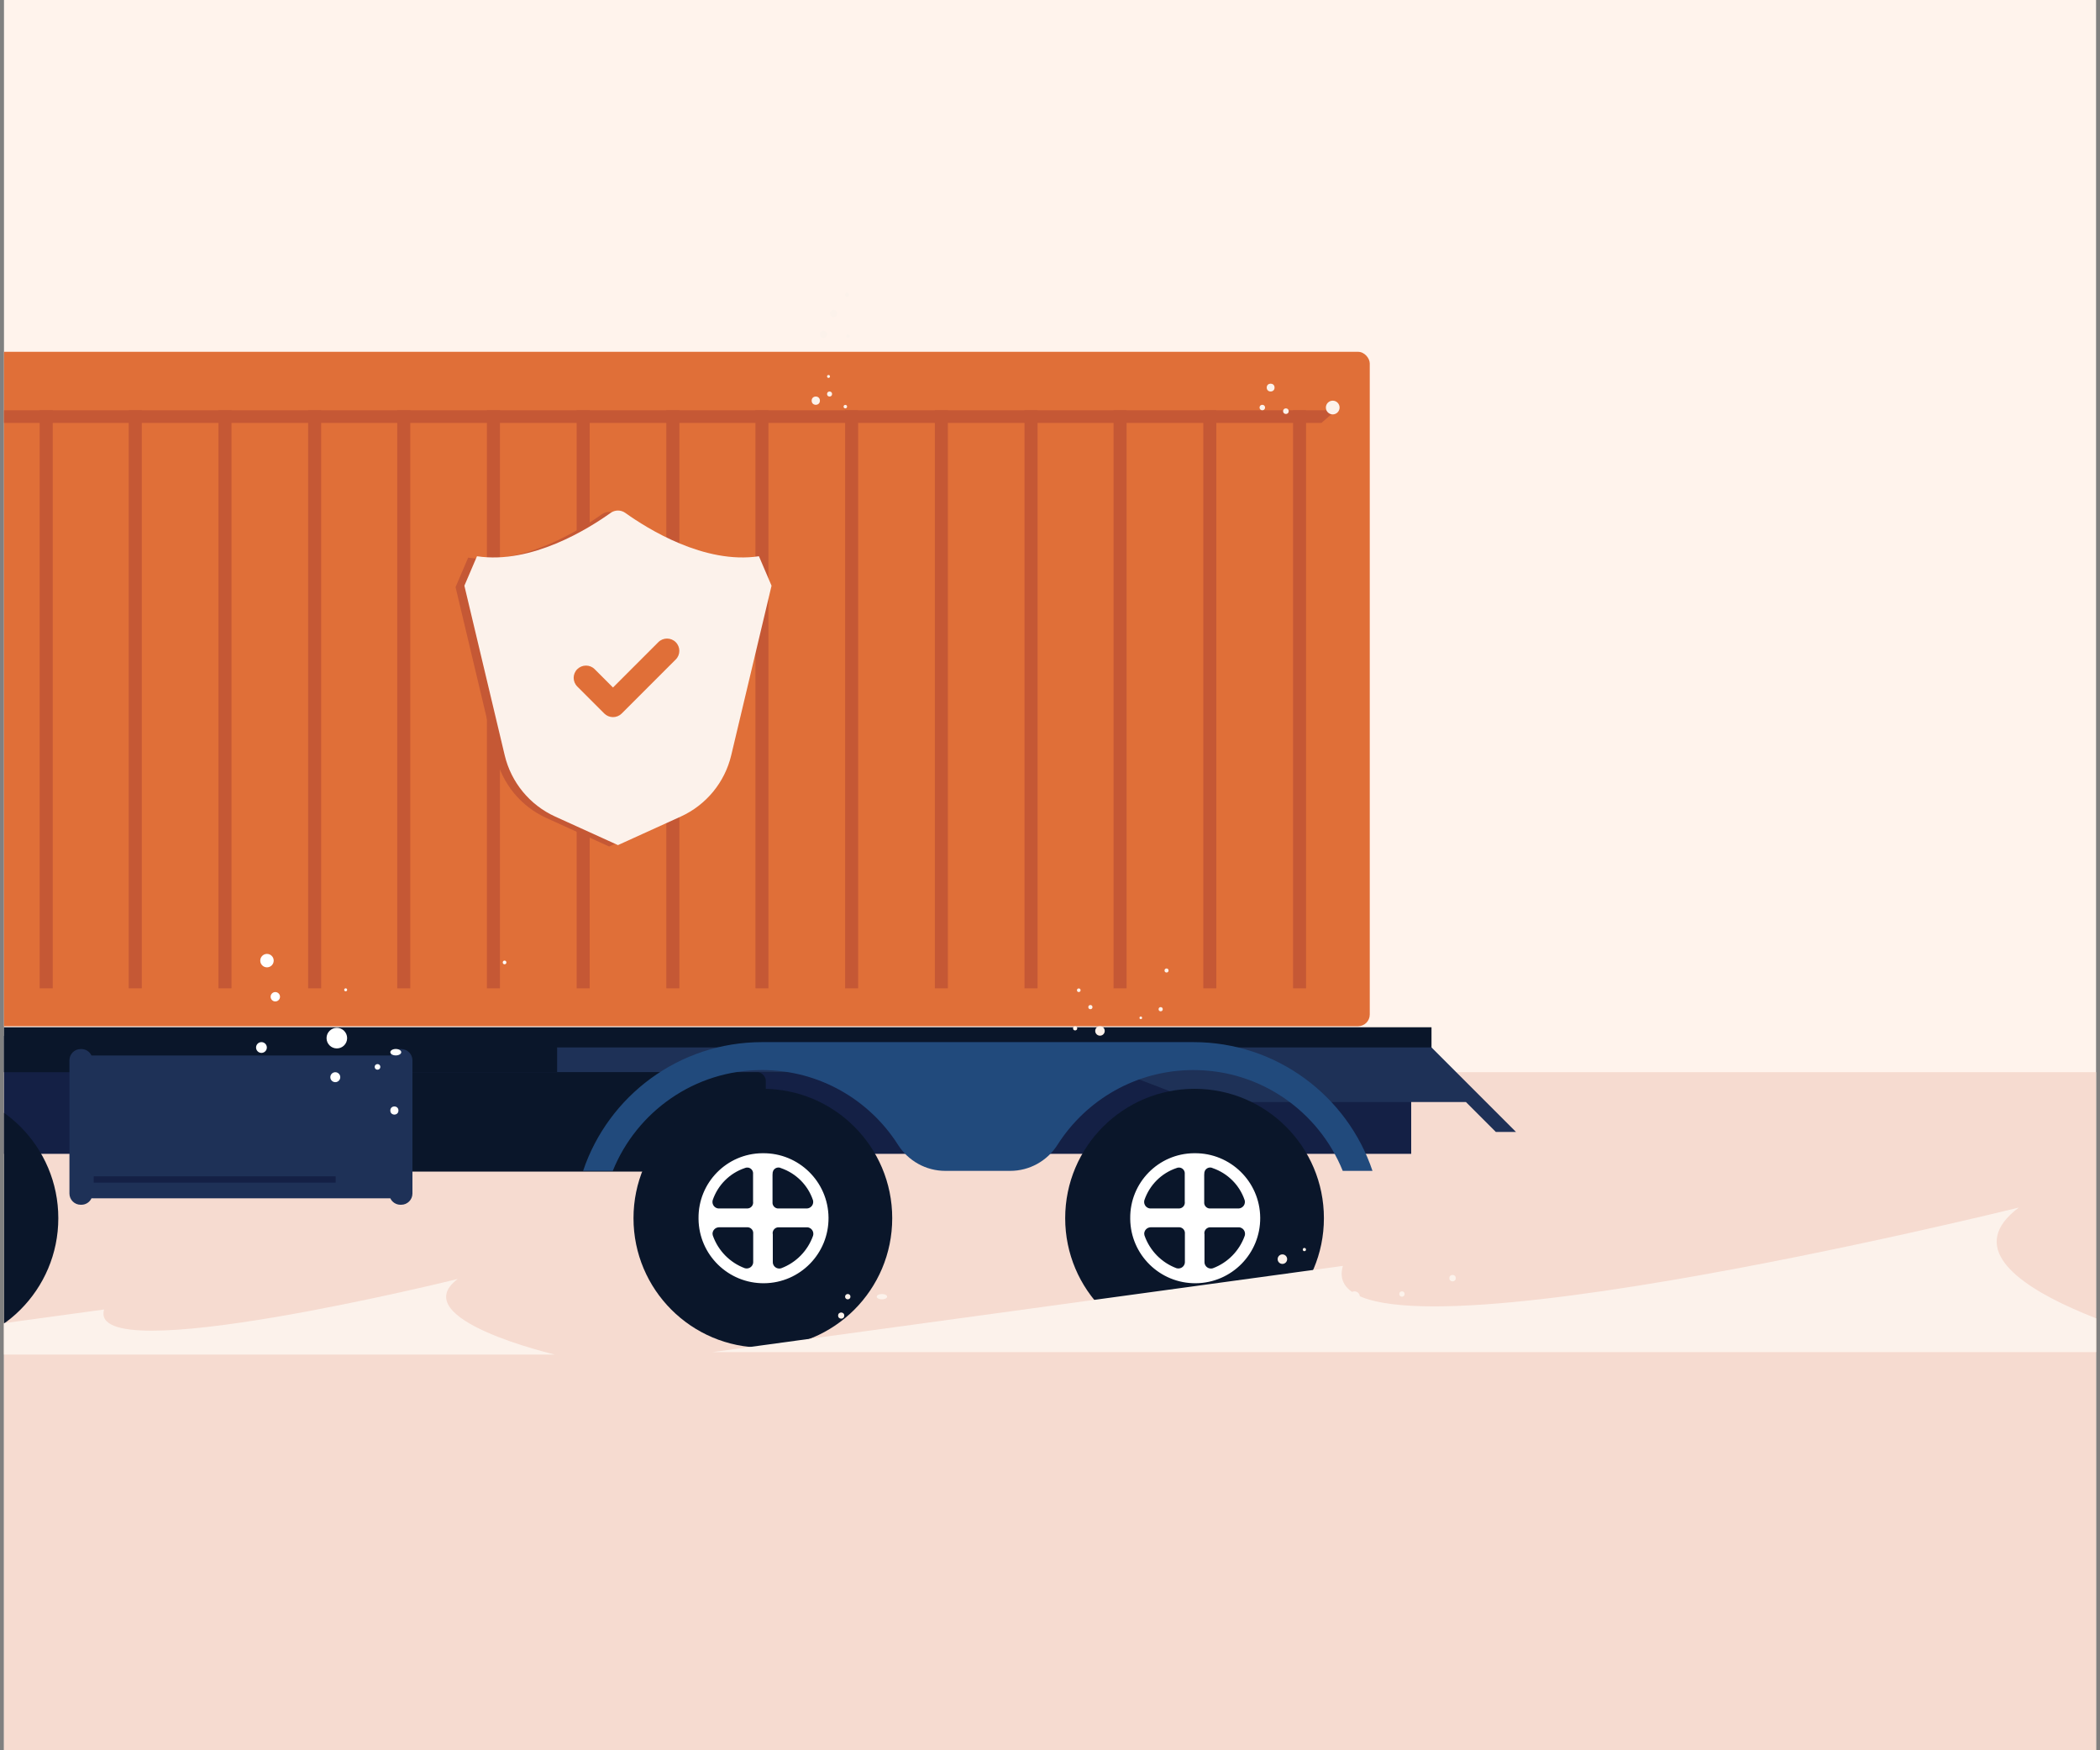 <?xml version="1.0" encoding="UTF-8"?>
<svg id="Layer_1" data-name="Layer 1" xmlns="http://www.w3.org/2000/svg" xmlns:xlink="http://www.w3.org/1999/xlink" viewBox="0 0 300 250">
  <rect x="0" y="0" width="300" height="250" fill="#808080" stroke="none"/>
  <defs>
    <style>
      .cls-1 {
        clip-path: url(#clippath);
      }

      .cls-2 {
        fill: none;
      }

      .cls-2, .cls-3, .cls-4, .cls-5, .cls-6, .cls-7, .cls-8, .cls-9, .cls-10, .cls-11, .cls-12 {
        stroke-width: 0px;
      }

      .cls-3 {
        fill: #0a162a;
      }

      .cls-4 {
        fill: #142045;
      }

      .cls-5 {
        fill: #214a7c;
      }

      .cls-6 {
        fill: #1e3157;
      }

      .cls-7 {
        fill: #c55835;
      }

      .cls-8 {
        fill: #e06f38;
      }

      .cls-9 {
        fill: #fcf2eb;
      }

      .cls-10 {
        fill: #fff;
      }

      .cls-11 {
        fill: #fff3ec;
      }

      .cls-12 {
        fill: #f6dbd0;
      }
    </style>
    <clipPath id="clippath">
      <rect class="cls-2" x=".57" width="298.87" height="250"/>
    </clipPath>
  </defs>
  <rect class="cls-11" x=".57" width="298.87" height="250"/>
  <g class="cls-1">
    <g>
      <rect class="cls-12" x="-10.15" y="153.14" width="319.05" height="103.58"/>
      <g>
        <g>
          <g>
            <rect class="cls-4" x="-102.92" y="147.96" width="304.52" height="16.85"/>
            <g>
              <rect class="cls-8" x="-29.06" y="50.25" width="224.74" height="96.33" rx="1.67" ry="1.67"/>
              <rect class="cls-7" x="184.72" y="58.6" width="1.86" height="82.57"/>
              <rect class="cls-7" x="171.9" y="58.6" width="1.86" height="82.57"/>
              <rect class="cls-7" x="159.08" y="58.6" width="1.86" height="82.57"/>
              <rect class="cls-7" x="146.36" y="58.6" width="1.86" height="82.57"/>
              <rect class="cls-7" x="133.55" y="58.6" width="1.86" height="82.57"/>
              <rect class="cls-7" x="120.73" y="58.6" width="1.86" height="82.57"/>
              <rect class="cls-7" x="107.92" y="58.6" width="1.86" height="82.57"/>
              <rect class="cls-7" x="95.19" y="58.6" width="1.86" height="82.57"/>
              <rect class="cls-7" x="82.38" y="58.6" width="1.86" height="82.57"/>
              <rect class="cls-7" x="69.56" y="58.6" width="1.86" height="82.57"/>
              <rect class="cls-7" x="56.75" y="58.6" width="1.86" height="82.57"/>
              <rect class="cls-7" x="44.02" y="58.6" width="1.86" height="82.57"/>
              <rect class="cls-7" x="31.21" y="58.6" width="1.86" height="82.57"/>
              <rect class="cls-7" x="18.39" y="58.6" width="1.86" height="82.57"/>
              <rect class="cls-7" x="5.67" y="58.6" width="1.86" height="82.57"/>
              <polygon class="cls-3" points="-37.61 153.14 204.5 153.14 204.5 146.73 -49.68 146.73 -37.61 153.14"/>
              <polygon class="cls-6" points="79.59 149.61 204.5 149.61 216.57 161.68 213.69 161.68 209.42 157.41 171.16 157.41 160.01 153.14 79.59 153.14 79.59 149.61"/>
              <rect class="cls-3" x="29.16" y="153.14" width="80.24" height="14.2" rx="1.21" ry="1.21"/>
            </g>
            <g>
              <circle class="cls-3" cx="108.98" cy="174" r="18.48"/>
              <path class="cls-10" d="m108.89,164.72c-5.08.05-9.15,4.21-9.1,9.29,0,.03,0,.06,0,.09.05,5.13,4.25,9.24,9.38,9.19,5.13-.05,9.24-4.25,9.19-9.38-.05-5.13-4.25-9.24-9.38-9.19-.03,0-.06,0-.09,0Zm1.49,11.51s0-.07,0-.1c0-.46.38-.83.84-.83h4.09c.08,0,.16.02.23.04.49.15.76.68.61,1.17-.76,2.14-2.42,3.84-4.55,4.64-.1.03-.21.05-.32.04-.51-.02-.91-.46-.88-.97v-3.99Zm0-8.54c-.02-.16.01-.32.08-.47.21-.41.71-.58,1.12-.37,2.14.74,3.82,2.41,4.55,4.55.02.07.04.15.04.23.03.51-.37.95-.88.98h-4.09s-.07,0-.1,0c-.46-.05-.79-.46-.74-.92v-3.99Zm-2.79,3.99s0,.07,0,.1c0,.46-.38.83-.84.83h-4.09c-.08,0-.16-.02-.23-.04-.49-.15-.76-.68-.61-1.17.74-2.14,2.41-3.82,4.55-4.55.14-.07.31-.1.47-.08.46.05.79.46.74.92v3.99Zm-5.8,4.6c-.03-.51.37-.95.88-.98h4.09s.07,0,.1,0c.46.05.79.46.74.92v3.99c0,.11,0,.22-.04.32-.15.49-.68.76-1.17.61-2.13-.8-3.79-2.5-4.55-4.64-.02-.07-.04-.15-.04-.23Z"/>
            </g>
            <circle class="cls-3" cx="-10.15" cy="174" r="18.48"/>
            <g>
              <circle class="cls-3" cx="170.65" cy="174" r="18.48"/>
              <path class="cls-10" d="m170.56,164.72c-5.08.05-9.15,4.21-9.1,9.29,0,.03,0,.06,0,.09.05,5.13,4.25,9.24,9.38,9.19,5.13-.05,9.24-4.25,9.19-9.38-.05-5.13-4.25-9.24-9.38-9.19-.03,0-.06,0-.09,0Zm1.49,11.51s0-.07,0-.1c0-.46.38-.83.84-.83h4.09c.08,0,.16.02.23.04.49.15.76.68.61,1.17-.76,2.14-2.42,3.84-4.55,4.64-.1.03-.21.05-.32.04-.51-.02-.91-.46-.88-.97v-3.99Zm0-8.54c-.02-.16.01-.32.08-.47.21-.41.71-.58,1.12-.37,2.14.74,3.82,2.41,4.55,4.55.02.07.04.15.04.23.03.51-.37.95-.88.98h-4.09s-.07,0-.1,0c-.46-.05-.79-.46-.74-.92v-3.99Zm-2.79,3.99s0,.07,0,.1c0,.46-.38.83-.84.83h-4.09c-.08,0-.16-.02-.23-.04-.49-.15-.76-.68-.61-1.17.74-2.14,2.41-3.82,4.55-4.55.14-.07.31-.1.47-.08.46.05.79.46.74.92v3.99Zm-5.8,4.6c-.03-.51.37-.95.88-.98h4.09s.07,0,.1,0c.46.05.79.46.74.92v3.99c0,.11,0,.22-.04.32-.15.49-.68.76-1.17.61-2.13-.8-3.79-2.5-4.55-4.64-.02-.07-.04-.15-.04-.23Z"/>
            </g>
            <path class="cls-5" d="m87.54,167.24c3.41-8.44,11.67-14.4,21.33-14.4,8.17,0,15.34,4.26,19.42,10.68,1.47,2.31,4.01,3.72,6.75,3.72h9.28c2.74,0,5.28-1.41,6.75-3.72,4.08-6.42,11.25-10.68,19.42-10.68,9.66,0,17.92,5.96,21.33,14.4h4.25c-3.59-10.69-13.69-18.39-25.58-18.39h-61.61c-11.9,0-21.99,7.7-25.58,18.39h4.25Z"/>
          </g>
          <path class="cls-7" d="m107.16,79.65c-7.79,1.18-15.94-3.94-19.09-6.19-.63-.45-1.47-.45-2.1,0-3.15,2.25-11.3,7.37-19.09,6.19l-1.8,4.21,5.76,24.22c.92,3.87,3.58,7.1,7.2,8.75l8.98,4.08,8.98-4.08c3.62-1.65,6.28-4.88,7.2-8.75l5.76-24.22-1.8-4.21Z"/>
          <path class="cls-9" d="m108.42,79.45c-7.79,1.18-15.94-3.94-19.09-6.19-.63-.45-1.47-.45-2.1,0-3.15,2.25-11.3,7.37-19.09,6.19l-1.8,4.21,5.76,24.22c.92,3.87,3.58,7.1,7.2,8.75l8.98,4.08,8.98-4.08c3.62-1.65,6.28-4.88,7.2-8.75l5.76-24.22-1.8-4.21Z"/>
          <path class="cls-8" d="m87.57,102.43h0c-.47,0-.91-.19-1.24-.51l-3.86-3.86c-.69-.69-.69-1.8,0-2.48.69-.68,1.8-.68,2.48,0l2.62,2.62,6.48-6.48c.68-.68,1.8-.68,2.48,0,.69.69.69,1.8,0,2.48l-7.72,7.72c-.33.33-.78.51-1.24.51Z"/>
          <polygon class="cls-7" points="-19.96 58.6 190.87 58.6 188.77 60.41 -18.92 60.41 -19.96 58.6"/>
        </g>
        <path class="cls-6" d="m57.32,149.83h-.11c-.64,0-1.2.38-1.45.93h0s-42.69,0-42.69,0c-.26-.54-.8-.92-1.44-.92h-.11c-.88,0-1.6.72-1.6,1.6v19.04c0,.88.72,1.6,1.6,1.6h.11c.64,0,1.19-.38,1.44-.92h42.69c.25.54.81.92,1.45.92h.11c.88,0,1.6-.72,1.6-1.6v-19.04c0-.88-.72-1.6-1.6-1.6Z"/>
        <rect class="cls-4" x="13.39" y="168.02" width="34.56" height=".9"/>
      </g>
      <path class="cls-9" d="m101.75,193.13h213.19s-41.22-9.64-26.54-20.65c0,0-101.51,25.13-96.56,8.33l-90.09,12.32Z"/>
      <path class="cls-9" d="m-32.26,193.48h111.53s-21.57-5.04-13.88-10.8c0,0-53.1,13.15-50.52,4.36l-47.13,6.45Z"/>
      <circle class="cls-9" cx="193.5" cy="185.21" r=".76"/>
      <circle class="cls-9" cx="188.19" cy="185.9" r=".32"/>
      <circle class="cls-9" cx="200.28" cy="184.83" r=".38"/>
      <circle class="cls-9" cx="207.51" cy="182.56" r=".46"/>
      <circle class="cls-9" cx="183.2" cy="179.85" r=".68"/>
      <circle class="cls-9" cx="186.34" cy="178.48" r=".23"/>
      <circle class="cls-9" cx="182.96" cy="185.5" r=".3"/>
      <circle class="cls-9" cx="121.11" cy="185.21" r=".38"/>
      <circle class="cls-9" cx="120.17" cy="187.91" r=".44"/>
      <circle class="cls-9" cx="116.08" cy="191.25" r=".13"/>
      <circle class="cls-9" cx="110" cy="192.69" r=".22"/>
      <ellipse class="cls-9" cx="125.99" cy="185.21" rx=".74" ry=".38"/>
      <circle class="cls-9" cx="153.59" cy="146.88" r=".3"/>
      <circle class="cls-9" cx="155.77" cy="143.85" r=".3"/>
      <circle class="cls-9" cx="154.11" cy="141.44" r=".26"/>
      <circle class="cls-9" cx="157.14" cy="147.25" r=".68"/>
      <circle class="cls-9" cx="162.97" cy="145.38" r=".19"/>
      <circle class="cls-9" cx="165.81" cy="144.15" r=".3"/>
      <circle class="cls-9" cx="166.65" cy="138.62" r=".29"/>
      <circle class="cls-9" cx="117.64" cy="47.76" r=".51"/>
      <circle class="cls-9" cx="119.08" cy="44.78" r=".52"/>
      <circle class="cls-9" cx="121.01" cy="42.1" r=".28"/>
      <circle class="cls-9" cx="121.16" cy="48.01" r=".25"/>
      <circle class="cls-9" cx="116.54" cy="57.23" r=".59"/>
      <circle class="cls-9" cx="118.51" cy="56.28" r=".36"/>
      <circle class="cls-9" cx="118.36" cy="53.77" r=".21"/>
      <circle class="cls-9" cx="120.76" cy="58.08" r=".25"/>
      <circle class="cls-9" cx="180.33" cy="58.21" r=".39"/>
      <circle class="cls-9" cx="181.52" cy="55.36" r=".56"/>
      <circle class="cls-9" cx="183.7" cy="58.73" r=".4"/>
      <circle class="cls-9" cx="190.39" cy="58.21" r=".98"/>
      <circle class="cls-10" cx="48.12" cy="148.28" r="1.47"/>
      <circle class="cls-10" cx="49.38" cy="141.38" r=".21"/>
      <circle class="cls-10" cx="47.9" cy="153.86" r=".71"/>
      <circle class="cls-10" cx="53.93" cy="152.39" r=".4"/>
      <ellipse class="cls-10" cx="56.54" cy="150.29" rx=".78" ry=".46"/>
      <circle class="cls-10" cx="37.35" cy="149.62" r=".77"/>
      <circle class="cls-10" cx="39.33" cy="142.37" r=".67"/>
      <circle class="cls-10" cx="38.14" cy="137.21" r=".96"/>
      <circle class="cls-10" cx="56.34" cy="158.62" r=".58"/>
      <circle class="cls-10" cx="72.08" cy="137.47" r=".26"/>
    </g>
  </g>
</svg>